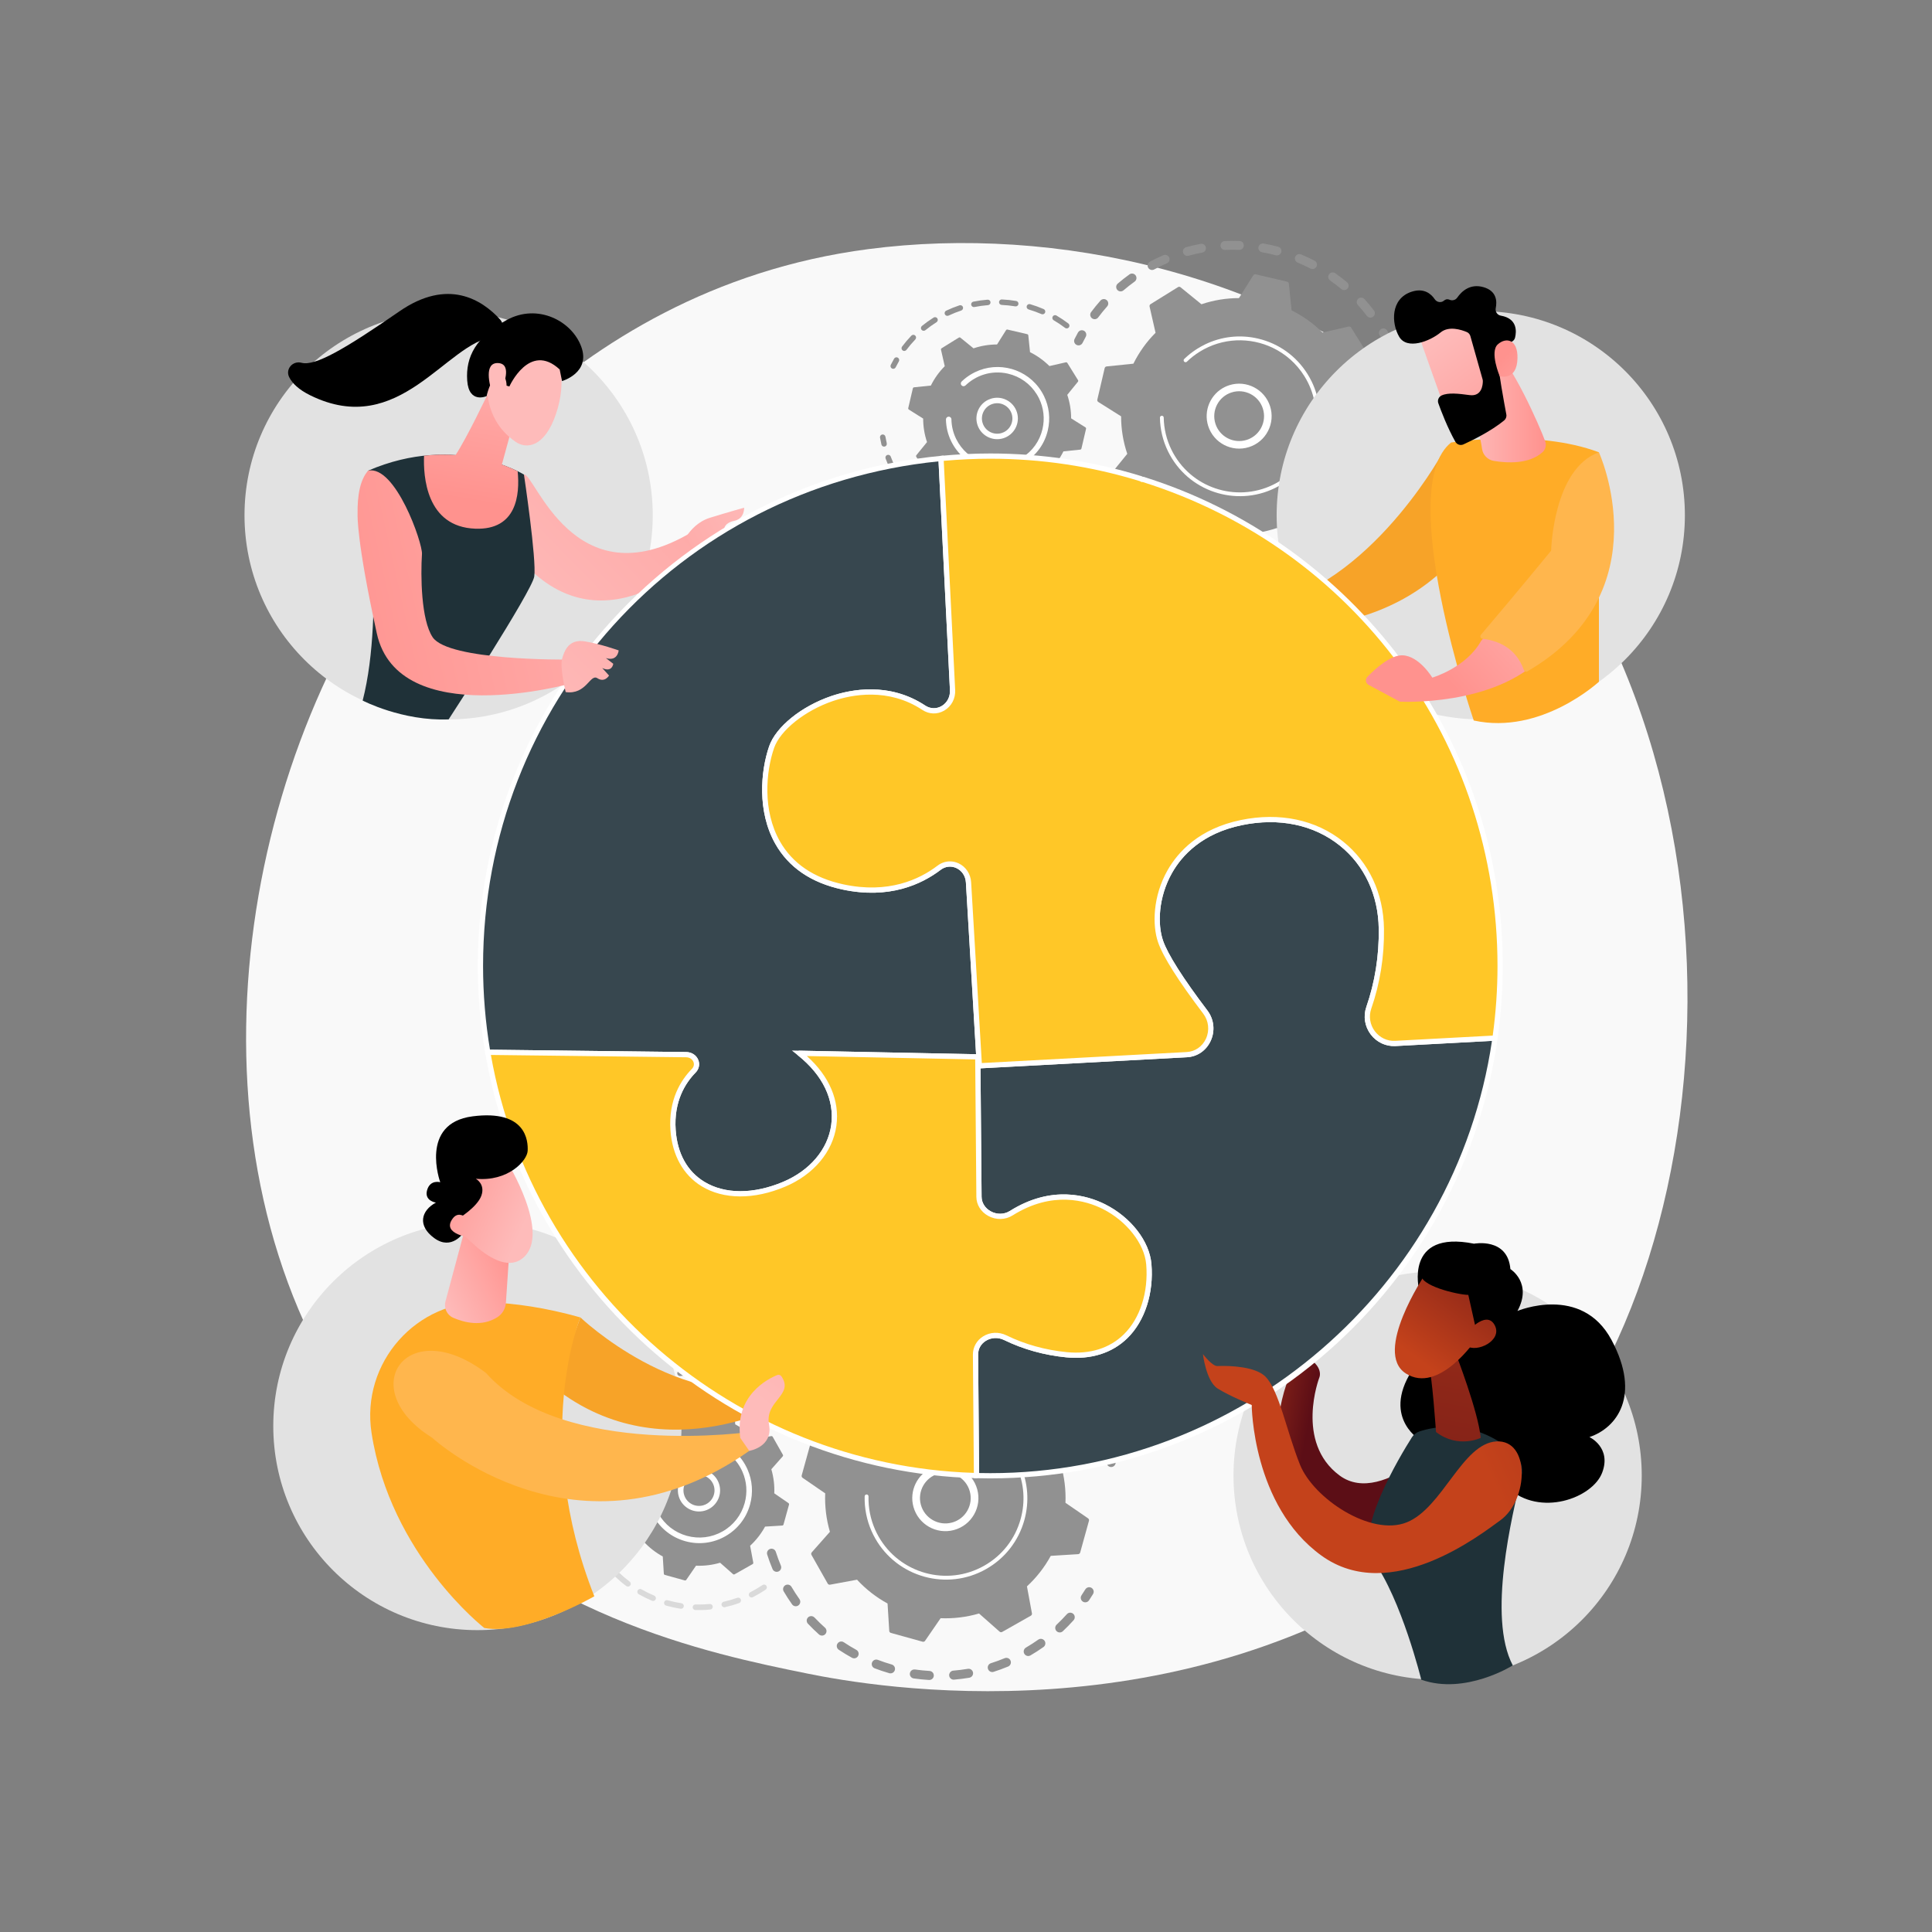 <?xml version="1.0" encoding="UTF-8"?>
<svg id="Illustration" xmlns="http://www.w3.org/2000/svg" xmlns:xlink="http://www.w3.org/1999/xlink" version="1.1" viewBox="0 0 3710 3710">
  <rect x="0" y="0" width="3710" height="3710" fill="#808080" stroke="none"/>
  <defs>
    <style>
      .cls-1 {
        fill: #ffc727;
      }

      .cls-1, .cls-2, .cls-3, .cls-4, .cls-5, .cls-6, .cls-7, .cls-8, .cls-9, .cls-10, .cls-11, .cls-12, .cls-13, .cls-14, .cls-15, .cls-16, .cls-17, .cls-18, .cls-19, .cls-20, .cls-21, .cls-22, .cls-23, .cls-24, .cls-25, .cls-26, .cls-27, .cls-28, .cls-29, .cls-30, .cls-31, .cls-32, .cls-33, .cls-34, .cls-35 {
        stroke-width: 0px;
      }

      .cls-2 {
        fill: #1f3138;
      }

      .cls-3 {
        fill: #37474f;
      }

      .cls-4 {
        fill: url(#linear-gradient);
      }

      .cls-5 {
        fill: url(#linear-gradient-11);
      }

      .cls-6 {
        fill: url(#linear-gradient-12);
      }

      .cls-7 {
        fill: url(#linear-gradient-13);
      }

      .cls-8 {
        fill: url(#linear-gradient-10);
      }

      .cls-9 {
        fill: url(#linear-gradient-17);
      }

      .cls-10 {
        fill: url(#linear-gradient-16);
      }

      .cls-11 {
        fill: url(#linear-gradient-19);
      }

      .cls-12 {
        fill: url(#linear-gradient-15);
      }

      .cls-13 {
        fill: url(#linear-gradient-23);
      }

      .cls-14 {
        fill: url(#linear-gradient-21);
      }

      .cls-15 {
        fill: url(#linear-gradient-18);
      }

      .cls-16 {
        fill: url(#linear-gradient-14);
      }

      .cls-17 {
        fill: url(#linear-gradient-22);
      }

      .cls-18 {
        fill: url(#linear-gradient-20);
      }

      .cls-19 {
        fill: #000;
      }

      .cls-20 {
        fill: #ffac27;
      }

      .cls-21 {
        fill: #bdd0fb;
      }

      .cls-36 {
        opacity: .3;
      }

      .cls-22 {
        fill: #ffb64d;
      }

      .cls-23 {
        fill: #e2e2e2;
      }

      .cls-24 {
        fill: url(#linear-gradient-4);
      }

      .cls-25 {
        fill: url(#linear-gradient-2);
      }

      .cls-26 {
        fill: url(#linear-gradient-3);
      }

      .cls-27 {
        fill: url(#linear-gradient-8);
      }

      .cls-28 {
        fill: url(#linear-gradient-9);
      }

      .cls-29 {
        fill: url(#linear-gradient-7);
      }

      .cls-30 {
        fill: url(#linear-gradient-5);
      }

      .cls-31 {
        fill: url(#linear-gradient-6);
      }

      .cls-32 {
        fill: #f9f9f9;
      }

      .cls-33 {
        fill: #919191;
      }

      .cls-34 {
        fill: #fff;
      }

      .cls-35 {
        fill: #f7a328;
      }
    </style>
    <linearGradient id="linear-gradient" x1="-16.68" y1="2865.34" x2="148.6" y2="2865.34" gradientTransform="translate(-363.95 -113.92) rotate(-25.22)" gradientUnits="userSpaceOnUse">
      <stop offset="0" stop-color="#febbba"/>
      <stop offset="1" stop-color="#ff928e"/>
    </linearGradient>
    <linearGradient id="linear-gradient-2" x1="968.17" y1="1190.49" x2="1638.26" y2="533.81" gradientTransform="matrix(1,0,0,1,0,0)" xlink:href="#linear-gradient"/>
    <linearGradient id="linear-gradient-3" x1="1582.53" y1="681.6" x2="1202.39" y2="988.59" gradientTransform="translate(41.08 77.5) rotate(9.2)" xlink:href="#linear-gradient"/>
    <linearGradient id="linear-gradient-4" x1="956.21" y1="594.47" x2="895.9" y2="960.78" gradientTransform="matrix(1,0,0,1,0,0)" xlink:href="#linear-gradient"/>
    <linearGradient id="linear-gradient-5" x1="969.55" y1="596.67" x2="909.24" y2="962.98" gradientTransform="matrix(1,0,0,1,0,0)" xlink:href="#linear-gradient"/>
    <linearGradient id="linear-gradient-6" x1="689.89" y1="5105.86" x2="649.69" y2="5558.15" gradientTransform="translate(218.37 3572.77) rotate(-136.3) scale(1 -1)" xlink:href="#linear-gradient"/>
    <linearGradient id="linear-gradient-7" x1="754.4" y1="5111.58" x2="714.2" y2="5563.86" gradientTransform="translate(218.37 3572.77) rotate(-136.3) scale(1 -1)" xlink:href="#linear-gradient"/>
    <linearGradient id="linear-gradient-8" x1="2959.37" y1="843.09" x2="3140.45" y2="749.32" gradientTransform="translate(486.12 220.85) rotate(37.7)" gradientUnits="userSpaceOnUse">
      <stop offset="0" stop-color="#c4421b"/>
      <stop offset="1" stop-color="#5c0e16"/>
    </linearGradient>
    <linearGradient id="linear-gradient-9" x1="3697.56" y1="3090" x2="1979.99" y2="956.89" gradientUnits="userSpaceOnUse">
      <stop offset="0" stop-color="#b37cff"/>
      <stop offset="1" stop-color="#f895e7"/>
    </linearGradient>
    <linearGradient id="linear-gradient-10" x1="1908.94" y1="2216.11" x2="4337.37" y2="-1721.51" gradientUnits="userSpaceOnUse">
      <stop offset="0" stop-color="#53d8ff"/>
      <stop offset="1" stop-color="#3840f7"/>
    </linearGradient>
    <linearGradient id="linear-gradient-11" x1="2819.13" y1="781.59" x2="2968.4" y2="781.59" gradientTransform="matrix(1,0,0,1,0,0)" xlink:href="#linear-gradient"/>
    <linearGradient id="linear-gradient-12" x1="3021.62" y1="1076.31" x2="2772.86" y2="1299.16" gradientTransform="matrix(1,0,0,1,0,0)" xlink:href="#linear-gradient"/>
    <linearGradient id="linear-gradient-13" x1="9718.76" y1="639.51" x2="9522.97" y2="898.53" gradientTransform="translate(12480.05) rotate(-180) scale(1 -1)" xlink:href="#linear-gradient"/>
    <linearGradient id="linear-gradient-14" x1="9439.9" y1="841.76" x2="9592.22" y2="685.5" gradientTransform="translate(12480.05) rotate(-180) scale(1 -1)" xlink:href="#linear-gradient"/>
    <linearGradient id="linear-gradient-15" x1="2960.54" y1="1827.19" x2="2652.31" y2="3415.29" gradientTransform="matrix(1,0,0,1,0,0)" xlink:href="#linear-gradient-8"/>
    <linearGradient id="linear-gradient-16" x1="3077" y1="1848.19" x2="3217.72" y2="1501.98" gradientTransform="translate(200.5 42.94) rotate(14.54)" xlink:href="#linear-gradient-8"/>
    <linearGradient id="linear-gradient-17" x1="3149.47" y1="1877.64" x2="3290.19" y2="1531.44" gradientTransform="translate(200.5 42.94) rotate(14.54)" xlink:href="#linear-gradient-8"/>
    <linearGradient id="linear-gradient-18" x1="3333.66" y1="1067.43" x2="3953.21" y2="242.6" gradientTransform="translate(392.78 133.02) rotate(28.97)" xlink:href="#linear-gradient-8"/>
    <linearGradient id="linear-gradient-19" x1="1492.48" y1="975.46" x2="578.93" y2="1180.96" gradientTransform="matrix(1,0,0,1,0,0)" xlink:href="#linear-gradient"/>
    <linearGradient id="linear-gradient-20" x1="1021.07" y1="1378.65" x2="1664.35" y2="735.37" gradientTransform="matrix(1,0,0,1,0,0)" xlink:href="#linear-gradient"/>
    <linearGradient id="linear-gradient-21" x1="1722.12" y1="2398.62" x2="2050.37" y2="1800.86" gradientTransform="translate(108.54 81.68) rotate(8.15)" xlink:href="#linear-gradient"/>
    <linearGradient id="linear-gradient-22" x1="194.19" y1="2809.87" x2="53.19" y2="2647.67" xlink:href="#linear-gradient"/>
    <linearGradient id="linear-gradient-23" x1="151.49" y1="2846.99" x2="10.48" y2="2684.79" xlink:href="#linear-gradient"/>
  </defs>
  <path class="cls-32" d="M2919.63,2856.42c-56.84,59.84-110.62,98.42-153.11,128.91-499.46,358.36-1090.44,253.9-1216.04,228.39-185.47-37.67-543.99-110.49-803.19-415.3-392.15-461.16-331.09-1187.71-26.91-1667.31,55.64-87.73,349.54-574.64,946.89-652.72,361.51-47.26,782.92,48.05,1088.09,303.73,640.58,536.68,594.98,1620.87,164.27,2074.31Z"/>
  <g>
    <g>
      <g class="cls-36">
        <path class="cls-33" d="M2053.35,908.36c4.42-1.62,9.31.66,10.93,5.07,3.14,8.58,6.7,17.16,10.58,25.49,1.96,4.21.18,9.21-3.98,11.25-.05.02-.1.05-.15.07-4.26,1.99-9.33.14-11.32-4.13-4.08-8.77-7.83-17.79-11.13-26.83-1.51-4.13.38-8.68,4.25-10.57.27-.13.54-.25.83-.35ZM2096.52,978.17c4.98,7.72,10.33,15.3,15.92,22.53,2.87,3.72,2.19,9.07-1.53,11.95-3.75,2.87-9.07,2.19-11.95-1.54-5.88-7.61-11.51-15.59-16.75-23.71-2.55-3.95-1.41-9.23,2.54-11.78.29-.19.58-.35.88-.5,3.82-1.87,8.53-.63,10.89,3.04ZM2142.23,1034.17c6.55,6.4,13.46,12.59,20.54,18.41,3.63,2.99,4.16,8.35,1.18,11.99-2.99,3.63-8.35,4.16-11.99,1.18-7.46-6.12-14.73-12.65-21.63-19.38-3.37-3.29-3.43-8.68-.14-12.05.7-.72,1.5-1.28,2.35-1.7,3.14-1.54,7.05-1.03,9.7,1.56ZM2199.31,1078.54c7.83,4.78,15.95,9.27,24.15,13.36,4.21,2.1,5.92,7.22,3.82,11.42-2.1,4.21-7.22,5.92-11.42,3.82-8.63-4.31-17.18-9.04-25.42-14.06-4.01-2.45-5.28-7.69-2.83-11.71.88-1.44,2.11-2.52,3.52-3.21,2.53-1.24,5.61-1.2,8.19.38ZM2264.85,1109.09c8.67,2.91,17.59,5.5,26.51,7.68,4.57,1.12,7.37,5.73,6.25,10.3-1.12,4.57-5.73,7.37-10.3,6.25-9.38-2.29-18.77-5.01-27.89-8.08-4.46-1.5-6.86-6.33-5.36-10.79.75-2.25,2.36-3.97,4.33-4.94,1.94-.95,4.25-1.17,6.46-.42ZM2335.52,1124.37c9.11.93,18.38,1.47,27.54,1.62,4.7.08,8.46,3.95,8.38,8.66-.08,4.7-3.95,8.46-8.66,8.38-9.64-.16-19.4-.73-28.99-1.71-4.68-.48-8.09-4.66-7.61-9.34.31-3.04,2.18-5.54,4.74-6.79,1.38-.67,2.96-.99,4.6-.82ZM2629.38,1007.33c3.63,2.99,4.15,8.36,1.16,11.99-6.13,7.44-12.67,14.71-19.43,21.6-3.29,3.36-8.69,3.41-12.05.12-3.36-3.29-3.41-8.68-.12-12.04,6.42-6.55,12.63-13.45,18.45-20.52.8-.97,1.76-1.72,2.82-2.23,2.91-1.42,6.51-1.12,9.17,1.08ZM2407.77,1123.61c9.09-1.12,18.24-2.65,27.19-4.55,4.6-.97,9.13,1.97,10.1,6.57.98,4.6-1.97,9.1-6.57,10.1-9.43,2-19.07,3.61-28.64,4.79-4.67.58-8.92-2.74-9.5-7.41-.46-3.7,1.54-7.14,4.71-8.7.83-.4,1.74-.68,2.7-.8ZM2577.35,1060.28c2.87,3.73,2.17,9.08-1.56,11.95-7.64,5.87-15.63,11.5-23.76,16.71-3.95,2.56-9.23,1.39-11.77-2.56-2.54-3.96-1.39-9.23,2.57-11.77,7.72-4.96,15.32-10.3,22.58-15.88.46-.36.95-.65,1.46-.9,3.56-1.74,7.98-.8,10.49,2.46ZM2478.03,1106.72c8.6-3.13,17.18-6.66,25.5-10.52,4.27-1.98,9.33-.12,11.31,4.15,1.95,4.21.17,9.2-3.98,11.23-.05.03-.11.05-.16.08-8.76,4.06-17.79,7.79-26.84,11.08-4.42,1.6-9.31-.68-10.92-5.1-1.5-4.13.39-8.67,4.25-10.56.27-.13.55-.25.84-.36Z"/>
        <path class="cls-21" d="M2653.93,956.84c-1.51.74-2.81,1.92-3.69,3.5-2.14,3.84-4.39,7.69-6.69,11.46-2.45,4.01-1.19,9.26,2.82,11.71,4.01,2.46,9.26,1.2,11.71-2.82,2.43-3.96,4.79-8.02,7.04-12.06,2.29-4.11.81-9.3-3.3-11.59-2.53-1.41-5.48-1.39-7.9-.21Z"/>
      </g>
      <g>
        <path class="cls-33" d="M2681.66,698.63c-3.69,1.81-5.63,6.07-4.4,10.13,1.28,4.2,2.5,8.5,3.61,12.77,1.19,4.55,5.84,7.28,10.39,6.1,4.57-1.19,7.28-5.84,6.1-10.39-1.17-4.5-2.45-9.03-3.8-13.45-1.37-4.5-6.13-7.03-10.63-5.66-.44.13-.86.3-1.27.5Z"/>
        <path class="cls-33" d="M2234.03,490.03c4.32-1.86,9.33.14,11.19,4.46,1.86,4.32-.14,9.32-4.46,11.19-8.23,3.54-16.43,7.48-24.48,11.76-4.13,2.21-9.31.63-11.52-3.53s-.63-9.31,3.52-11.52c3.49-1.85,6.99-3.64,10.51-5.37,5.02-2.46,10.15-4.81,15.24-7ZM2180.75,528.85c2.75,3.82,1.88,9.14-1.93,11.89-7.33,5.28-14.51,10.93-21.35,16.78-3.56,3.07-8.95,2.64-12.01-.93-3.06-3.57-2.64-8.95.93-12.01,7.2-6.17,14.76-12.11,22.47-17.67.4-.29.82-.54,1.24-.75,3.66-1.79,8.18-.74,10.65,2.68ZM2277.83,474.66c9.14-2.52,18.51-4.68,27.85-6.42,4.62-.86,9.07,2.19,9.94,6.81.86,4.62-2.19,9.07-6.81,9.93-8.87,1.65-17.77,3.7-26.45,6.1-4.54,1.25-9.23-1.41-10.48-5.95-1.1-4.01.85-8.14,4.46-9.91.47-.23.97-.42,1.49-.57ZM2125.3,576.41c3.52,3.12,3.85,8.5.73,12.02-5.98,6.75-11.74,13.83-17.13,21.06-2.81,3.78-8.15,4.55-11.92,1.74-3.77-2.81-4.55-8.15-1.74-11.92,5.67-7.61,11.74-15.07,18.04-22.18.76-.86,1.66-1.53,2.63-2,3.01-1.47,6.74-1.08,9.4,1.28ZM2351.76,462.9c9.46-.45,19.07-.49,28.57-.14,4.7.17,8.37,4.13,8.2,8.83-.17,4.7-4.13,8.37-8.83,8.2-9.02-.33-18.15-.29-27.14.13-4.7.22-8.69-3.41-8.91-8.11-.16-3.5,1.81-6.61,4.77-8.06,1.01-.5,2.14-.8,3.34-.85ZM2426.47,467.63c9.35,1.64,18.74,3.69,27.91,6.1,4.55,1.2,7.27,5.85,6.08,10.4-1.2,4.56-5.85,7.28-10.4,6.07-8.71-2.29-17.64-4.24-26.53-5.79-4.63-.81-7.73-5.23-6.92-9.86.49-2.79,2.29-5.03,4.65-6.18,1.56-.76,3.37-1.06,5.21-.74ZM2498.38,488.54c8.78,3.64,17.5,7.69,25.92,12.03,4.18,2.16,5.82,7.29,3.67,11.48-2.16,4.19-7.3,5.82-11.48,3.66-8-4.13-16.29-7.97-24.63-11.43-4.35-1.8-6.41-6.78-4.61-11.13.83-2,2.32-3.51,4.12-4.39,2.12-1.04,4.66-1.19,7.01-.22ZM2564.01,524.63c7.77,5.47,15.4,11.33,22.67,17.43,3.6,3.02,4.08,8.4,1.05,12-3.02,3.6-8.4,4.07-12,1.05-6.9-5.79-14.14-11.35-21.52-16.55-3.85-2.71-4.77-8.02-2.06-11.87.86-1.22,1.97-2.14,3.22-2.75,2.7-1.32,6.02-1.17,8.65.68ZM2620.14,574.29c6.36,7.03,12.5,14.42,18.26,21.98,2.85,3.74,2.13,9.09-1.61,11.94-3.73,2.84-9.09,2.13-11.94-1.61-5.47-7.18-11.3-14.2-17.34-20.88-3.16-3.49-2.89-8.87.6-12.03.61-.55,1.27-1,1.97-1.34,3.32-1.63,7.45-.94,10.06,1.94ZM2663.95,635c3.45,6.07,6.75,12.33,9.81,18.59,1.11,2.27,2.19,4.54,3.24,6.82,1.97,4.27.21,9.39-4.16,11.3-4.27,1.98-9.33.12-11.31-4.15-1-2.17-2.03-4.33-3.08-6.48-2.91-5.95-6.05-11.9-9.32-17.67-2.32-4.09-.88-9.29,3.21-11.61.15-.09.31-.17.47-.25,4.01-1.96,8.91-.49,11.14,3.45Z"/>
        <path class="cls-33" d="M2073.71,635c-1.52.74-2.84,1.95-3.71,3.54-2.22,4.04-4.4,8.2-6.48,12.37-2.1,4.21-.38,9.33,3.83,11.42,4.21,2.1,9.32.39,11.42-3.83,1.97-3.96,4.04-7.92,6.16-11.75,2.27-4.12.77-9.3-3.35-11.57-2.53-1.39-5.45-1.36-7.86-.19Z"/>
      </g>
      <g>
        <path class="cls-33" d="M2107.18,767.36c-.41,1.77.34,3.6,1.88,4.56l43.78,27.55c.01,24.16,3.88,48.48,11.84,72.04l-32.62,40.1c-1.14,1.41-1.27,3.38-.31,4.92l32.74,52.7c.96,1.54,2.79,2.3,4.55,1.9l50.4-11.48c17.59,17.57,37.69,31.81,59.34,42.53l5.3,51.45c.19,1.8,1.5,3.29,3.26,3.7l60.42,14.11c1.77.41,3.6-.34,4.56-1.88l27.54-43.78c24.16-.01,48.49-3.88,72.04-11.84l40.1,32.62c1.41,1.14,3.38,1.27,4.92.31l52.7-32.74c1.54-.96,2.3-2.79,1.9-4.55l-11.48-50.41c17.57-17.59,31.81-37.69,42.53-59.34l51.46-5.3c1.8-.19,3.29-1.49,3.7-3.26l14.11-60.42c.41-1.77-.34-3.6-1.87-4.56l-43.78-27.55c-.01-24.16-3.88-48.48-11.84-72.04l32.62-40.1c1.14-1.41,1.27-3.38.31-4.92l-32.74-52.7c-.96-1.54-2.79-2.3-4.55-1.9l-50.4,11.48c-17.59-17.57-37.69-31.81-59.34-42.53l-5.3-51.45c-.18-1.8-1.49-3.29-3.26-3.7l-60.42-14.11c-1.77-.41-3.6.34-4.56,1.88l-27.54,43.78c-24.16.01-48.48,3.88-72.04,11.84l-40.1-32.62c-1.41-1.14-3.38-1.27-4.92-.31l-52.7,32.74c-1.54.96-2.3,2.79-1.9,4.55l11.48,50.4c-17.57,17.59-31.81,37.69-42.53,59.34l-51.46,5.3c-1.8.19-3.29,1.5-3.7,3.26l-14.11,60.42Z"/>
        <path class="cls-34" d="M2360.57,739.7c32.76-10.44,67.92,7.71,78.37,40.48,5.06,15.87,3.64,32.77-4.01,47.57-7.64,14.8-20.59,25.74-36.47,30.8-32.77,10.44-67.92-7.71-78.37-40.48-9.5-29.81,4.67-61.59,31.98-74.95,2.71-1.32,5.55-2.47,8.5-3.41ZM2422,821.07c5.86-11.35,6.95-24.3,3.07-36.47-8.01-25.12-34.96-39.04-60.08-31.03-25.13,8-39.04,34.96-31.03,60.09,8.01,25.12,34.96,39.04,60.08,31.03,2.28-.73,4.47-1.61,6.58-2.64,9.16-4.48,16.61-11.75,21.38-20.97Z"/>
        <path class="cls-34" d="M2313.63,661.64c-4.69,2.29-9.29,4.84-13.79,7.63h0c-1.42.88-2.82,1.78-4.2,2.7-6.84,4.56-13.3,9.65-19.29,15.2-.08.08-.16.15-.25.23-.23.22-.46.43-.69.65-.45.42-.89.85-1.33,1.27-1.16,1.12-1.42,2.83-.74,4.21.16.33.38.65.66.93,1.4,1.44,3.7,1.48,5.14.09,7.43-7.18,15.69-13.61,24.54-19.11,43.96-27.32,96.94-28.38,140.47-7.49,24.21,11.62,45.5,30.02,60.7,54.48,2.67,4.29,5.09,8.68,7.28,13.15,14.72,30.11,18.61,64.08,10.89,97.16-8.88,38-32.02,70.26-65.16,90.85-68.45,42.52-158.67,21.42-201.17-46.99-2.62-4.22-5.02-8.55-7.18-12.99-9.39-19.21-14.48-40.26-14.82-61.65,0-.55-.14-1.07-.37-1.54-.6-1.23-1.87-2.06-3.32-2.04-2.01.04-3.61,1.68-3.58,3.7.36,22.46,5.69,44.56,15.55,64.73,2.27,4.65,4.79,9.2,7.54,13.63,44.63,71.83,139.38,93.95,211.19,49.34,34.8-21.62,59.09-55.49,68.4-95.38,8.11-34.73,4.03-70.39-11.43-102-2.3-4.7-4.85-9.31-7.64-13.81-21.62-34.8-55.49-59.09-95.38-68.41-34.73-8.11-70.41-4.02-102.02,11.44Z"/>
      </g>
    </g>
    <g>
      <g>
        <path class="cls-33" d="M1692.78,834.81c-2.04,1-3.28,3.26-2.87,5.61.75,4.4,1.65,8.84,2.67,13.2.66,2.83,3.49,4.59,6.32,3.93,2.84-.65,4.59-3.49,3.93-6.32-.97-4.15-1.82-8.38-2.54-12.58-.49-2.86-3.21-4.78-6.07-4.3-.51.09-.99.25-1.43.46Z"/>
        <path class="cls-33" d="M1703.73,873.69c2.73-1,5.75.39,6.76,3.12,2.54,6.88,5.46,13.71,8.68,20.3.68,1.39,1.38,2.77,2.09,4.16,1.33,2.58.32,5.75-2.27,7.09-2.49,1.16-5.75.32-7.09-2.27-.75-1.45-1.48-2.9-2.19-4.35-3.38-6.9-6.44-14.07-9.1-21.28-.94-2.55.22-5.37,2.62-6.54.16-.08.33-.15.5-.21ZM1734.92,924.22c5,7.35,10.51,14.45,16.36,21.11,1.92,2.18,1.7,5.5-.48,7.42-2.17,1.9-5.51,1.7-7.42-.48-6.13-6.98-11.91-14.43-17.15-22.14-1.64-2.4-1.01-5.68,1.39-7.31.21-.14.43-.27.66-.38,2.31-1.13,5.16-.42,6.65,1.77ZM1770.14,964.27c6.64,5.89,13.72,11.42,21.05,16.45,2.39,1.64,3,4.92,1.36,7.31-1.65,2.4-4.92,3.01-7.31,1.36-7.69-5.27-15.11-11.08-22.08-17.25-2.17-1.93-2.38-5.25-.45-7.43.47-.53,1.02-.94,1.62-1.23,1.86-.91,4.16-.67,5.8.79ZM1814.12,994.44c7.9,4.09,16.12,7.72,24.43,10.79,2.73,1.01,4.12,4.04,3.11,6.76-1.01,2.72-4.03,4.12-6.76,3.11-8.72-3.23-17.34-7.03-25.62-11.32-2.58-1.33-3.59-4.51-2.25-7.09.54-1.04,1.38-1.82,2.36-2.3,1.45-.71,3.2-.75,4.74.05ZM1864.13,1012.96c8.65,2.04,17.5,3.57,26.32,4.54,2.89.32,4.97,2.92,4.65,5.81-.32,2.89-2.91,4.98-5.81,4.65-9.24-1.02-18.52-2.62-27.59-4.75-2.83-.67-4.58-3.5-3.91-6.33.38-1.6,1.45-2.85,2.81-3.52,1.05-.52,2.29-.68,3.52-.39ZM1917.12,1018.78c8.88-.12,17.83-.8,26.61-2.02,2.88-.4,5.53,1.61,5.93,4.49.4,2.88-1.6,5.53-4.49,5.94-9.21,1.28-18.6,1.99-27.91,2.12-2.9.04-5.29-2.28-5.33-5.19-.03-2.1,1.18-3.94,2.95-4.8.68-.33,1.43-.52,2.24-.53ZM1969.91,1011.47c8.55-2.29,17.07-5.15,25.32-8.5,2.69-1.09,5.76.21,6.85,2.9,1.09,2.69-.22,5.72-2.9,6.86-8.65,3.51-17.59,6.5-26.55,8.91-2.81.75-5.69-.92-6.44-3.72-.66-2.47.55-5,2.77-6.08.3-.15.62-.27.95-.36ZM2049.18,978.16c1.71,2.35,1.2,5.64-1.15,7.35-6.5,4.74-13.36,9.21-20.39,13.27-1.06.62-2.13,1.23-3.21,1.83-2.48,1.48-5.74.5-7.15-2.05-1.41-2.54-.49-5.74,2.05-7.15,1.01-.56,2.01-1.13,3.03-1.72,6.73-3.89,13.28-8.15,19.47-12.67.25-.19.52-.35.79-.48,2.25-1.1,5.03-.46,6.56,1.63Z"/>
      </g>
      <g>
        <path class="cls-33" d="M1816.93,596.58c8.29-3.92,16.89-7.37,25.56-10.26,2.76-.91,5.74.57,6.65,3.33.92,2.76-.6,5.72-3.33,6.65-8.27,2.75-16.47,6.04-24.38,9.78-2.63,1.24-5.76.12-7-2.5-1.23-2.61-.14-5.71,2.44-6.98.02-.01.04-.02.06-.03ZM1800.03,611.49c1.55,2.46.81,5.71-1.65,7.25-7.4,4.66-14.58,9.81-21.36,15.32-2.25,1.81-5.57,1.49-7.4-.77-1.83-2.26-1.49-5.56.77-7.4,7.11-5.77,14.64-11.17,22.39-16.05.16-.1.33-.19.5-.28,2.38-1.16,5.31-.37,6.76,1.93ZM1869.13,579.25c9-1.8,18.18-3.07,27.29-3.77,2.9-.22,5.43,1.95,5.65,4.84.23,2.9-1.94,5.41-4.84,5.65-8.69.67-17.45,1.88-26.03,3.59-2.85.57-5.62-1.28-6.19-4.12-.48-2.4.75-4.74,2.84-5.76.4-.19.83-.34,1.28-.43ZM1757.53,644.41c2.09,2.01,2.16,5.35.14,7.44-6.06,6.3-11.79,13.03-17.03,20.02-1.75,2.32-5.04,2.79-7.36,1.05-2.32-1.75-2.8-5.04-1.05-7.37,5.5-7.33,11.51-14.39,17.86-20.99.44-.46.94-.82,1.48-1.08,1.93-.94,4.32-.64,5.96.93ZM1923.95,575.04c9.14.41,18.36,1.39,27.39,2.9,2.87.48,4.8,3.19,4.32,6.06-.48,2.87-3.19,4.8-6.06,4.32-8.62-1.45-17.4-2.38-26.12-2.77-2.9-.13-5.15-2.59-5.02-5.49.09-1.99,1.27-3.67,2.95-4.49.76-.37,1.63-.57,2.54-.53ZM1978.18,584.12c8.8,2.6,17.51,5.75,25.91,9.37,2.67,1.15,3.9,4.24,2.75,6.91-1.15,2.67-4.24,3.9-6.92,2.75-8.01-3.45-16.32-6.46-24.72-8.93-2.79-.82-4.38-3.75-3.56-6.54.44-1.47,1.46-2.61,2.74-3.24,1.14-.56,2.49-.71,3.8-.32ZM2028.69,605.92c7.93,4.63,15.64,9.78,22.91,15.32,2.31,1.76,2.76,5.06,1,7.37-1.76,2.31-5.06,2.76-7.37,1-6.94-5.28-14.29-10.2-21.85-14.6-2.51-1.47-3.36-4.69-1.89-7.2.54-.93,1.33-1.63,2.23-2.07,1.53-.75,3.39-.74,4.97.18Z"/>
        <path class="cls-33" d="M1719.17,686.67c-.91.45-1.7,1.16-2.25,2.11-2.24,3.91-4.38,7.89-6.35,11.86-1.29,2.6-.24,5.76,2.36,7.06,2.6,1.28,5.76.23,7.06-2.37,1.88-3.78,3.92-7.59,6.06-11.31,1.45-2.52.57-5.74-1.95-7.18-1.57-.9-3.42-.9-4.93-.16Z"/>
      </g>
      <g>
        <path class="cls-33" d="M1744.12,783.67c-.26,1.11.21,2.26,1.18,2.86l27.44,17.27c0,15.14,2.43,30.39,7.42,45.15l-20.45,25.14c-.72.88-.8,2.12-.2,3.09l20.52,33.03c.6.97,1.75,1.44,2.85,1.19l31.59-7.19c11.03,11.01,23.62,19.94,37.19,26.66l3.32,32.25c.12,1.13.94,2.06,2.04,2.32l37.87,8.85c1.11.26,2.26-.21,2.86-1.18l17.26-27.44c15.14,0,30.39-2.43,45.15-7.42l25.14,20.45c.88.72,2.12.8,3.09.2l33.04-20.52c.97-.6,1.44-1.75,1.19-2.85l-7.19-31.6c11.01-11.03,19.94-23.62,26.66-37.19l32.25-3.32c1.13-.12,2.06-.94,2.32-2.04l8.85-37.87c.26-1.11-.21-2.26-1.18-2.86l-27.45-17.27c0-15.14-2.43-30.39-7.42-45.15l20.45-25.14c.72-.88.8-2.12.2-3.09l-20.52-33.04c-.6-.97-1.75-1.44-2.85-1.19l-31.59,7.19c-11.03-11.01-23.62-19.94-37.19-26.66l-3.32-32.25c-.12-1.13-.94-2.06-2.04-2.32l-37.87-8.85c-1.11-.26-2.26.21-2.86,1.18l-17.27,27.44c-15.14,0-30.39,2.43-45.15,7.42l-25.14-20.45c-.88-.72-2.12-.8-3.09-.2l-33.04,20.52c-.97.6-1.44,1.75-1.19,2.85l7.19,31.59c-11.01,11.03-19.94,23.62-26.66,37.19l-32.25,3.32c-1.13.12-2.06.94-2.32,2.04l-8.85,37.87Z"/>
        <path class="cls-34" d="M1902.74,765.66c10.13-3.23,20.91-2.32,30.35,2.56,9.44,4.88,16.42,13.14,19.65,23.27,6.67,20.9-4.9,43.29-25.83,50.01-20.91,6.66-43.34-4.93-50-25.83-3.23-10.13-2.32-20.91,2.55-30.35,3.97-7.68,10.17-13.73,17.79-17.45,1.75-.86,3.58-1.59,5.47-2.2ZM1942.72,794.69c-2.38-7.45-7.51-13.53-14.46-17.12-6.94-3.59-14.88-4.25-22.32-1.88h0c-7.45,2.38-13.53,7.51-17.12,14.46-3.59,6.94-4.25,14.88-1.88,22.32,4.9,15.38,21.4,23.9,36.78,19,1.39-.44,2.72-.98,3.99-1.6,12.82-6.27,19.47-21.19,15.01-35.18Z"/>
        <path class="cls-34" d="M1872.13,714.77c-2.99,1.46-5.93,3.09-8.82,4.88-5.73,3.56-11.11,7.7-15.99,12.33-.22.21-.44.42-.65.63-1.68,1.62-2.05,4.1-1.08,6.09.24.48.55.94.95,1.35,2.02,2.09,5.34,2.13,7.44.13,4.52-4.37,9.52-8.26,14.88-11.59h0c.29-.18.59-.36.88-.54,12.75-7.75,26.95-12.03,41.47-12.73,7.88-.38,15.86.3,23.76,2.07.06.01.13.03.19.04.2.05.39.09.59.14,23.04,5.38,42.61,19.42,55.09,39.52,1.62,2.6,3.09,5.26,4.42,7.97,8.93,18.26,11.29,38.86,6.6,58.92-5.38,23.04-19.42,42.6-39.52,55.09-20.09,12.47-43.86,16.4-66.9,11.02-23.04-5.38-42.61-19.42-55.09-39.52-1.59-2.56-3.04-5.19-4.36-7.87-5.7-11.65-8.78-24.41-8.98-37.39-.01-.8-.2-1.55-.53-2.23-.87-1.77-2.7-2.98-4.81-2.95-2.9.05-5.22,2.44-5.18,5.35.23,14.52,3.68,28.8,10.05,41.83,1.47,3.01,3.1,5.95,4.87,8.81,13.97,22.49,35.86,38.19,61.64,44.21,25.78,6.02,52.35,1.67,74.84-12.33,22.49-13.97,38.19-35.86,44.21-61.64,5.25-22.44,2.61-45.49-7.38-65.92-1.48-3.03-3.13-6.01-4.94-8.92-27.05-43.53-82.58-58.82-127.67-36.76Z"/>
      </g>
    </g>
  </g>
  <g>
    <g>
      <g>
        <path class="cls-33" d="M1478.87,2974.36c4.56-1.46,9.45,1.06,10.91,5.62,2.84,8.87,6.1,17.74,9.71,26.38,1.82,4.37-.2,9.38-4.51,11.28-.05.02-.1.04-.15.07-4.42,1.84-9.5-.25-11.35-4.67-3.79-9.09-7.23-18.43-10.22-27.77-1.37-4.27.75-8.82,4.76-10.58.28-.12.56-.23.86-.32ZM1519.9,3047.19c4.74,8.06,9.88,16,15.26,23.59,2.77,3.91,1.85,9.32-2.06,12.09-3.93,2.77-9.32,1.85-12.1-2.06-5.67-7.99-11.07-16.34-16.06-24.82-2.43-4.13-1.05-9.45,3.08-11.88.3-.18.61-.33.92-.47,3.97-1.74,8.71-.28,10.96,3.54ZM1564.09,3106.08c6.4,6.78,13.17,13.37,20.14,19.58,3.57,3.19,3.89,8.67.7,12.25-3.19,3.57-8.67,3.89-12.25.7-7.33-6.54-14.47-13.48-21.21-20.63-3.29-3.48-3.13-8.98.36-12.26.74-.7,1.58-1.24,2.46-1.63,3.26-1.43,7.22-.75,9.8,1.99ZM1620.34,3153.6c7.77,5.19,15.85,10.1,24.02,14.6,4.2,2.31,5.73,7.59,3.41,11.78-2.32,4.19-7.59,5.72-11.78,3.41-8.6-4.74-17.11-9.91-25.29-15.37-3.98-2.66-5.06-8.05-2.39-12.03.95-1.43,2.25-2.48,3.71-3.12,2.62-1.15,5.76-.98,8.32.72ZM1685.77,3187.41c8.7,3.33,17.67,6.33,26.66,8.92,4.6,1.33,7.26,6.14,5.93,10.74-1.33,4.61-6.14,7.26-10.74,5.93-9.45-2.72-18.89-5.88-28.05-9.38-4.48-1.71-6.72-6.72-5.01-11.2.86-2.26,2.56-3.94,4.61-4.84,2.02-.89,4.37-1.01,6.59-.16ZM1757.05,3205.9c9.24,1.32,18.64,2.26,27.96,2.8,4.78.27,8.44,4.37,8.17,9.16-.27,4.78-4.37,8.44-9.16,8.17-9.81-.56-19.71-1.55-29.43-2.94-4.74-.68-8.04-5.07-7.36-9.82.44-3.08,2.45-5.55,5.1-6.72,1.43-.63,3.05-.88,4.71-.64ZM2060.95,3098.99c3.57,3.19,3.87,8.68.68,12.25-6.55,7.31-13.5,14.44-20.67,21.18-3.49,3.28-8.98,3.11-12.26-.38-3.28-3.49-3.11-8.98.38-12.26,6.81-6.4,13.41-13.17,19.63-20.11.85-.95,1.87-1.67,2.97-2.16,3.02-1.33,6.67-.86,9.28,1.48ZM1830.61,3208.12c9.29-.76,18.67-1.94,27.86-3.5,4.73-.8,9.2,2.38,10.01,7.1.8,4.73-2.38,9.18-7.1,10-9.68,1.64-19.55,2.88-29.34,3.69-4.77.39-8.96-3.16-9.36-7.94-.31-3.79,1.86-7.21,5.15-8.66.86-.38,1.79-.62,2.78-.7ZM2005.81,3150.72c2.76,3.91,1.83,9.33-2.08,12.09-8.02,5.66-16.39,11.05-24.87,16.02-4.13,2.44-9.45,1.03-11.87-3.1-2.42-4.13-1.03-9.45,3.1-11.87,8.06-4.72,16.01-9.85,23.63-15.23.49-.34,1-.63,1.52-.86,3.7-1.63,8.15-.49,10.57,2.94ZM1902.81,3193.86c8.88-2.82,17.76-6.07,26.39-9.65,4.43-1.84,9.5.26,11.34,4.69,1.81,4.37-.21,9.37-4.52,11.26-.06.02-.11.05-.17.07-9.08,3.77-18.43,7.19-27.78,10.16-4.57,1.45-9.45-1.07-10.9-5.64-1.36-4.26.76-8.8,4.77-10.57.28-.12.57-.23.87-.33Z"/>
        <path class="cls-33" d="M2088.03,3048.63c-1.56.69-2.94,1.84-3.9,3.41-2.33,3.82-4.79,7.65-7.29,11.39-2.66,3.98-1.6,9.37,2.39,12.03,3.98,2.67,9.38,1.6,12.03-2.39,2.63-3.93,5.21-7.96,7.67-11.98,2.5-4.09,1.21-9.43-2.87-11.93-2.52-1.54-5.51-1.64-8.03-.54Z"/>
      </g>
      <g>
        <path class="cls-33" d="M2126.98,2787.02c-3.83,1.69-5.98,5.95-4.89,10.13,1.13,4.33,2.19,8.75,3.14,13.15,1.02,4.68,5.64,7.65,10.32,6.64,4.7-1.02,7.65-5.64,6.64-10.32-1.01-4.63-2.12-9.29-3.31-13.84-1.21-4.64-5.95-7.41-10.59-6.2-.46.12-.89.27-1.31.46Z"/>
        <path class="cls-33" d="M1680.11,2556.16c4.47-1.71,9.49.53,11.2,5.01,1.71,4.48-.53,9.48-5.01,11.2-8.52,3.26-17.03,6.93-25.4,10.95-4.29,2.08-9.5.25-11.58-4.07-2.07-4.32-.25-9.5,4.06-11.58,3.63-1.74,7.27-3.42,10.92-5.02,5.21-2.29,10.53-4.48,15.8-6.49ZM1624.28,2593.45c2.64,4,1.54,9.38-2.46,12.02-7.68,5.07-15.22,10.52-22.42,16.19-3.75,2.97-9.22,2.32-12.18-1.44-2.96-3.76-2.32-9.22,1.45-12.18,7.58-5.98,15.53-11.71,23.6-17.04.42-.28.85-.51,1.3-.71,3.8-1.67,8.36-.41,10.72,3.17ZM1725.32,2542.34c9.4-2.18,19.03-3.99,28.61-5.38,4.74-.69,9.14,2.6,9.83,7.35.68,4.74-2.61,9.13-7.35,9.83-9.1,1.31-18.24,3.03-27.17,5.1-4.67,1.08-9.33-1.82-10.41-6.49-.96-4.13,1.21-8.25,4.95-9.9.49-.21,1-.39,1.54-.51ZM1565.87,2639.54c3.45,3.32,3.56,8.81.24,12.27-6.37,6.62-12.53,13.59-18.31,20.72-3.02,3.73-8.48,4.29-12.2,1.27-3.72-3.02-4.29-8.48-1.27-12.2,6.09-7.51,12.57-14.85,19.28-21.82.81-.84,1.75-1.49,2.76-1.93,3.12-1.37,6.9-.82,9.51,1.69ZM1801.04,2533.44c9.65-.06,19.43.29,29.08,1.05,4.78.37,8.34,4.55,7.97,9.32-.37,4.78-4.55,8.35-9.32,7.97-9.17-.72-18.46-1.05-27.62-.99-4.79.03-8.7-3.83-8.73-8.62-.02-3.57,2.12-6.65,5.19-8,1.05-.46,2.21-.72,3.43-.73ZM1876.87,2541.36c9.45,2.05,18.92,4.53,28.15,7.36,4.58,1.41,7.16,6.26,5.75,10.84-1.41,4.59-6.26,7.16-10.84,5.75-8.77-2.69-17.77-5.04-26.75-7-4.68-1.02-7.65-5.64-6.63-10.32.61-2.82,2.54-5.02,4.99-6.1,1.62-.71,3.47-.94,5.33-.53ZM1949.18,2565.61c8.78,4.07,17.49,8.55,25.88,13.32,4.17,2.37,5.62,7.66,3.25,11.83-2.37,4.17-7.67,5.62-11.83,3.25-7.97-4.54-16.25-8.79-24.59-12.65-4.35-2.01-6.24-7.17-4.23-11.52.92-2,2.51-3.48,4.38-4.3,2.2-.97,4.79-1.02,7.14.07ZM2014.47,2605.07c7.68,5.89,15.2,12.17,22.34,18.68,3.54,3.23,3.8,8.71.57,12.26-3.22,3.54-8.71,3.8-12.26.57-6.78-6.18-13.92-12.14-21.22-17.73-3.8-2.91-4.52-8.36-1.61-12.16.92-1.2,2.09-2.09,3.39-2.66,2.8-1.23,6.17-.94,8.78,1.05ZM2069.53,2657.93c6.18,7.42,12.12,15.19,17.66,23.12,2.75,3.93,1.79,9.34-2.14,12.08-3.92,2.74-9.33,1.79-12.08-2.14-5.27-7.53-10.91-14.92-16.78-21.96-3.07-3.68-2.57-9.15,1.11-12.22.64-.53,1.34-.96,2.06-1.28,3.45-1.52,7.62-.65,10.16,2.4ZM2111.59,2721.53c3.25,6.32,6.35,12.83,9.21,19.33,1.04,2.35,2.04,4.71,3.02,7.08,1.83,4.43-.18,9.56-4.7,11.33-4.43,1.83-9.5-.27-11.33-4.7-.93-2.25-1.89-4.49-2.87-6.73-2.72-6.18-5.66-12.36-8.75-18.37-2.19-4.26-.51-9.49,3.75-11.68.16-.08.32-.16.48-.23,4.16-1.83,9.09-.12,11.2,3.98Z"/>
        <path class="cls-33" d="M1510.94,2697.03c-1.58.69-2.97,1.86-3.93,3.45-2.43,4.02-4.82,8.17-7.11,12.32-2.31,4.2-.78,9.47,3.42,11.78,4.2,2.31,9.47.78,11.78-3.42,2.17-3.95,4.44-7.89,6.75-11.7,2.48-4.1,1.17-9.43-2.93-11.91-2.51-1.52-5.49-1.61-7.99-.52Z"/>
      </g>
      <g>
        <path class="cls-33" d="M1539.5,2833.11c-.49,1.78.2,3.68,1.72,4.72l43.41,29.85c-.99,24.58,1.94,49.5,9.05,73.8l-34.86,39.46c-1.22,1.38-1.43,3.39-.52,5l31.13,54.99c.91,1.61,2.74,2.46,4.55,2.12l51.77-9.58c17.17,18.61,37.03,33.94,58.62,45.74l3.25,52.58c.11,1.84,1.39,3.41,3.16,3.9l60.9,16.87c1.78.49,3.68-.2,4.72-1.72l29.85-43.41c24.58.99,49.5-1.93,73.8-9.05l39.46,34.86c1.38,1.22,3.39,1.43,5,.52l54.99-31.13c1.61-.91,2.46-2.74,2.12-4.55l-9.58-51.77c18.61-17.17,33.94-37.03,45.74-58.62l52.58-3.25c1.84-.11,3.41-1.38,3.9-3.16l16.87-60.9c.49-1.78-.2-3.68-1.72-4.72l-43.41-29.85c.99-24.58-1.94-49.5-9.05-73.8l34.86-39.46c1.22-1.38,1.43-3.39.52-5l-31.13-54.99c-.91-1.61-2.74-2.46-4.55-2.12l-51.77,9.58c-17.17-18.61-37.03-33.94-58.62-45.74l-3.25-52.58c-.11-1.84-1.38-3.41-3.16-3.9l-60.9-16.87c-1.78-.49-3.68.2-4.72,1.72l-29.85,43.41c-24.58-.99-49.5,1.94-73.8,9.05l-39.46-34.86c-1.38-1.22-3.39-1.43-5-.52l-54.99,31.13c-1.61.91-2.46,2.74-2.12,4.56l9.58,51.77c-18.61,17.17-33.94,37.03-45.74,58.62l-52.58,3.25c-1.84.11-3.41,1.39-3.9,3.16l-16.87,60.9Z"/>
        <path class="cls-34" d="M1798.51,2815.49c33.78-9.27,68.8,10.67,78.07,44.45,4.49,16.36,2.34,33.49-6.05,48.24-8.39,14.74-22.02,25.34-38.39,29.83-33.78,9.27-68.8-10.67-78.07-44.45-8.43-30.73,7.31-62.49,35.65-74.95,2.81-1.24,5.75-2.28,8.79-3.12ZM1857.65,2900.84c6.44-11.31,8.08-24.44,4.64-36.99-7.11-25.89-33.96-41.18-59.86-34.08-25.91,7.1-41.18,33.96-34.08,59.86,7.11,25.89,33.96,41.18,59.86,34.08,2.35-.65,4.62-1.45,6.81-2.42,9.51-4.18,17.39-11.27,22.63-20.45Z"/>
        <path class="cls-34" d="M1753.99,2734.09c-4.87,2.14-9.66,4.54-14.35,7.19h0c-1.48.83-2.94,1.7-4.39,2.58-7.15,4.35-13.93,9.27-20.26,14.67-.09.07-.17.15-.26.22-.24.21-.49.42-.73.63-.47.41-.94.83-1.41,1.24-1.23,1.09-1.56,2.82-.93,4.25.15.35.36.68.63.98,1.36,1.53,3.7,1.66,5.23.3,7.86-7,16.53-13.2,25.77-18.43,45.87-25.98,99.83-24.85,143.26-1.78,24.16,12.83,45.06,32.44,59.5,57.96,2.53,4.47,4.82,9.04,6.86,13.69,13.73,31.25,16.28,65.99,7.04,99.33-10.61,38.3-35.5,70.17-70.08,89.75-71.43,40.43-162.35,15.21-202.77-56.18-2.49-4.4-4.75-8.91-6.77-13.51-8.76-19.94-13.06-41.57-12.52-63.36.01-.56-.1-1.1-.31-1.58-.56-1.27-1.82-2.18-3.3-2.21-2.05-.04-3.75,1.56-3.8,3.61-.57,22.88,3.94,45.59,13.14,66.52,2.12,4.83,4.49,9.56,7.11,14.18,42.43,74.95,137.94,101.39,212.87,58.98,36.31-20.55,62.43-54.01,73.57-94.22,9.7-35,7.02-71.47-7.39-104.28-2.14-4.88-4.55-9.67-7.2-14.37-20.56-36.31-54.02-62.44-94.22-73.58-35.01-9.7-71.48-7.02-104.3,7.41Z"/>
      </g>
    </g>
    <g>
      <g class="cls-36">
        <path class="cls-21" d="M1114.99,2884.53c-2.12.93-3.47,3.18-3.15,5.59.58,4.51,1.31,9.07,2.16,13.54.55,2.91,3.36,4.81,6.27,4.26,2.91-.54,4.81-3.36,4.26-6.27-.81-4.26-1.51-8.6-2.06-12.91-.38-2.93-3.07-5-6-4.63-.52.07-1.01.21-1.47.41Z"/>
        <path class="cls-33" d="M1124.52,2924.56c2.82-.91,5.84.64,6.75,3.45,2.3,7.11,4.99,14.18,7.99,21.01.63,1.44,1.29,2.88,1.96,4.32,1.24,2.68.08,5.87-2.6,7.12-2.58,1.08-5.87.08-7.12-2.6-.7-1.51-1.38-3.01-2.04-4.52-3.15-7.17-5.97-14.58-8.38-22.03-.85-2.64.45-5.46,2.94-6.55.17-.07.34-.14.51-.2ZM1154.17,2977.28c4.79,7.69,10.09,15.15,15.77,22.17,1.86,2.3,1.5,5.67-.8,7.54-2.29,1.85-5.67,1.51-7.54-.8-5.95-7.36-11.52-15.18-16.53-23.24-1.56-2.51-.8-5.82,1.72-7.38.22-.14.45-.25.68-.36,2.4-1.06,5.27-.21,6.7,2.07ZM1188.34,3019.49c6.51,6.27,13.49,12.19,20.74,17.62,2.37,1.77,2.85,5.13,1.08,7.5-1.78,2.38-5.13,2.86-7.5,1.08-7.6-5.68-14.92-11.9-21.75-18.47-2.13-2.05-2.2-5.45-.15-7.58.5-.52,1.08-.92,1.7-1.19,1.93-.85,4.26-.51,5.87,1.04ZM1231.84,3052.03c7.87,4.49,16.08,8.53,24.41,12,2.73,1.14,4.02,4.28,2.88,7.01-1.14,2.72-4.27,4.02-7.01,2.89-8.74-3.65-17.35-7.88-25.6-12.59-2.57-1.47-3.46-4.74-2-7.31.59-1.03,1.48-1.8,2.49-2.25,1.5-.66,3.28-.63,4.82.25ZM1281.97,3072.95c8.72,2.44,17.66,4.36,26.6,5.71,2.92.44,4.94,3.17,4.49,6.1-.44,2.93-3.17,4.94-6.1,4.49-9.36-1.42-18.74-3.43-27.88-5.98-2.85-.8-4.51-3.75-3.72-6.6.45-1.61,1.59-2.84,3.01-3.47,1.09-.48,2.36-.6,3.6-.26ZM1335.65,3081.08c9.04.24,18.18-.07,27.16-.95,2.94-.29,5.57,1.87,5.85,4.81.29,2.94-1.86,5.56-4.81,5.85-9.42.92-19.01,1.25-28.49,1-2.96-.08-5.29-2.54-5.21-5.5.06-2.14,1.36-3.96,3.2-4.76.7-.31,1.48-.47,2.3-.45ZM1389.67,3075.82c8.8-1.97,17.58-4.53,26.12-7.6,2.79-1,5.85.45,6.85,3.24,1,2.78-.46,5.81-3.23,6.86-8.95,3.21-18.17,5.89-27.39,7.96-2.89.65-5.76-1.17-6.4-4.06-.57-2.54.77-5.06,3.07-6.08.31-.14.64-.25.99-.33ZM1471.72,3045.22c1.65,2.46.99,5.78-1.47,7.43-6.81,4.56-13.98,8.82-21.3,12.66-1.11.59-2.22,1.16-3.34,1.73-2.59,1.4-5.87.27-7.19-2.38-1.33-2.64-.26-5.86,2.38-7.2,1.05-.52,2.1-1.06,3.15-1.63,7.01-3.67,13.85-7.74,20.34-12.09.27-.18.55-.33.83-.46,2.34-1.03,5.14-.26,6.6,1.93Z"/>
      </g>
      <g>
        <path class="cls-33" d="M1251.23,2647.26c8.6-3.65,17.49-6.8,26.44-9.38,2.84-.82,5.81.82,6.63,3.67.82,2.85-.85,5.79-3.67,6.63-8.53,2.45-17.01,5.46-25.22,8.94-2.72,1.16-5.87-.12-7.02-2.84-1.15-2.7.1-5.82,2.77-7,.02,0,.05-.02.07-.03ZM1233.41,2661.74c1.47,2.56.59,5.84-1.98,7.31-7.72,4.43-15.25,9.38-22.38,14.7-2.36,1.75-5.73,1.28-7.5-1.09-1.77-2.37-1.28-5.72,1.09-7.5,7.47-5.58,15.36-10.76,23.45-15.4.17-.1.34-.18.52-.26,2.47-1.09,5.42-.16,6.8,2.24ZM1305.06,2631.79c9.23-1.46,18.62-2.37,27.93-2.71,2.96-.11,5.44,2.21,5.55,5.16.11,2.96-2.2,5.43-5.16,5.55-8.87.32-17.84,1.19-26.64,2.58-2.92.46-5.67-1.53-6.13-4.45-.39-2.46.96-4.79,3.13-5.74.41-.18.85-.31,1.32-.39ZM1188.79,2693.47c2.05,2.14,1.97,5.53-.16,7.58-6.43,6.16-12.54,12.77-18.16,19.66-1.87,2.29-5.25,2.63-7.54.76-2.29-1.87-2.64-5.25-.76-7.54,5.9-7.23,12.31-14.17,19.05-20.62.47-.45.99-.79,1.55-1.04,2-.88,4.43-.47,6.03,1.2ZM1361.02,2629.79c9.29.8,18.62,2.18,27.75,4.09,2.9.61,4.75,3.45,4.14,6.35-.61,2.9-3.45,4.76-6.35,4.14-8.71-1.83-17.61-3.14-26.47-3.9-2.95-.25-5.13-2.85-4.88-5.8.17-2.02,1.45-3.68,3.19-4.45.79-.35,1.68-.51,2.61-.43ZM1415.84,2641.28c8.84,3.01,17.58,6.58,25.98,10.61,2.67,1.28,3.79,4.48,2.51,7.15-1.28,2.67-4.48,3.79-7.15,2.51-8-3.84-16.34-7.25-24.78-10.12-2.8-.95-4.3-4-3.35-6.8.5-1.48,1.59-2.6,2.92-3.18,1.18-.52,2.56-.62,3.88-.17ZM1466.33,2665.56c7.87,5.04,15.51,10.61,22.68,16.54,2.28,1.89,2.6,5.26.71,7.55-1.88,2.28-5.26,2.59-7.54.72-6.84-5.66-14.12-10.97-21.63-15.77-2.49-1.6-3.22-4.91-1.62-7.4.59-.93,1.42-1.61,2.35-2.02,1.59-.7,3.48-.62,5.05.39Z"/>
        <path class="cls-33" d="M1148.01,2734.88c-.95.42-1.78,1.11-2.37,2.05-2.44,3.88-4.78,7.85-6.95,11.8-1.42,2.59-.48,5.85,2.11,7.28,2.59,1.42,5.85.48,7.28-2.11,2.07-3.77,4.3-7.56,6.63-11.26,1.58-2.5.82-5.81-1.68-7.39-1.56-.98-3.44-1.06-5.01-.37Z"/>
      </g>
      <g>
        <path class="cls-33" d="M1169.36,2834.63c-.31,1.12.12,2.3,1.08,2.96l27.21,18.71c-.62,15.41,1.21,31.03,5.68,46.26l-21.85,24.73c-.77.87-.9,2.13-.33,3.13l19.51,34.47c.57,1.01,1.72,1.54,2.85,1.33l32.45-6.01c10.76,11.66,23.21,21.27,36.74,28.67l2.04,32.96c.07,1.16.87,2.14,1.98,2.45l38.17,10.58c1.12.31,2.3-.12,2.96-1.08l18.71-27.21c15.41.62,31.03-1.21,46.26-5.68l24.73,21.85c.87.77,2.13.9,3.13.33l34.47-19.51c1.01-.57,1.54-1.72,1.33-2.85l-6.01-32.45c11.66-10.76,21.27-23.21,28.67-36.74l32.96-2.04c1.15-.07,2.14-.87,2.45-1.98l10.58-38.17c.31-1.12-.12-2.3-1.08-2.96l-27.21-18.71c.62-15.41-1.21-31.03-5.68-46.26l21.85-24.73c.77-.87.9-2.13.33-3.13l-19.51-34.47c-.57-1.01-1.72-1.54-2.85-1.33l-32.45,6.01c-10.76-11.66-23.21-21.27-36.74-28.67l-2.04-32.96c-.07-1.16-.87-2.14-1.98-2.45l-38.17-10.58c-1.12-.31-2.3.12-2.96,1.08l-18.71,27.21c-15.41-.62-31.03,1.21-46.26,5.68l-24.73-21.85c-.87-.77-2.13-.9-3.13-.33l-34.47,19.51c-1.01.57-1.54,1.72-1.33,2.85l6.01,32.45c-11.66,10.76-21.27,23.21-28.67,36.74l-32.96,2.04c-1.16.07-2.14.87-2.45,1.98l-10.58,38.17Z"/>
        <path class="cls-34" d="M1331.53,2822.89c10.44-2.87,21.37-1.5,30.78,3.86,9.41,5.35,16.17,14.05,19.03,24.5,5.91,21.55-6.79,43.85-28.36,49.81-21.55,5.91-43.9-6.81-49.81-28.36-2.87-10.44-1.5-21.37,3.86-30.78,4.35-7.65,10.92-13.55,18.83-17.02,1.82-.8,3.71-1.47,5.66-2.01ZM1371.01,2854.09c-2.11-7.68-7.08-14.08-14-18.02-6.92-3.94-14.96-4.95-22.64-2.84h0c-7.68,2.12-14.08,7.08-18.02,14-3.94,6.92-4.95,14.96-2.84,22.64,4.35,15.85,20.79,25.21,36.64,20.86,1.43-.39,2.81-.88,4.13-1.47,13.31-5.85,20.69-20.76,16.74-35.18Z"/>
        <path class="cls-34" d="M1302.5,2769.83c-3.1,1.36-6.16,2.9-9.18,4.6-5.98,3.38-11.62,7.38-16.78,11.89-.23.2-.46.41-.69.61-1.78,1.58-2.25,4.08-1.35,6.15.22.5.53.98.91,1.41,1.97,2.21,5.35,2.39,7.56.44,4.78-4.26,10.04-8.01,15.63-11.17h0c.31-.18.62-.35.92-.52,13.3-7.36,27.93-11.13,42.73-11.23,8.04-.06,16.13.97,24.09,3.1.06.02.13.03.19.05.2.06.4.11.59.16,23.22,6.44,42.55,21.53,54.42,42.5,1.54,2.71,2.92,5.48,4.16,8.3,8.33,18.95,9.87,40.02,4.27,60.24-6.44,23.22-21.53,42.55-42.5,54.42-20.96,11.86-45.31,14.87-68.54,8.44-23.22-6.44-42.55-21.53-54.42-42.5-1.51-2.67-2.88-5.4-4.11-8.19-5.31-12.09-7.92-25.21-7.59-38.42.02-.81-.14-1.59-.45-2.29-.81-1.84-2.63-3.15-4.77-3.2-2.96-.07-5.42,2.26-5.49,5.23-.37,14.78,2.55,29.46,8.49,42.99,1.37,3.12,2.9,6.18,4.59,9.17,13.28,23.47,34.91,40.35,60.89,47.55,25.98,7.2,53.21,3.87,76.67-9.44,23.46-13.28,40.35-34.9,47.55-60.89,6.27-22.62,4.54-46.19-4.78-67.39-1.38-3.15-2.94-6.25-4.65-9.28-25.72-45.42-81.6-63.29-128.39-42.71Z"/>
      </g>
    </g>
  </g>
  <g>
    <circle class="cls-23" cx="916.73" cy="2738.38" r="391.97"/>
    <path class="cls-35" d="M1114.56,2529.85s191.68,182.75,389.53,130.31l20.72,25.06s-245.02,147.87-459.55-20.12l49.3-135.26Z"/>
    <path class="cls-20" d="M929.95,3126.16s-180.22-140.32-216.47-374.48c-20.87-134.86,86.44-256.26,222.8-251.05,51.73,1.98,111.48,10.27,178.27,29.22,0,0-94.57,228.9,26.72,535.47,0,0-131.07,75.76-211.33,60.85Z"/>
    <path class="cls-4" d="M891.66,2364.1l-36.29,135.24c-3.41,12.72,3.01,25.99,15.09,31.23,20.96,9.09,54.58,17.75,84.4-.98,9.76-6.13,15.89-16.67,16.66-28.17l7.51-112.68-87.36-24.64Z"/>
    <circle class="cls-23" cx="861.49" cy="989.48" r="391.97"/>
    <circle class="cls-23" cx="2843.5" cy="989.48" r="391.97"/>
    <circle class="cls-23" cx="2760.65" cy="2833.54" r="391.97"/>
    <g>
      <g>
        <path class="cls-25" d="M1006.15,911.32c20.03-4.52,95.52,244.34,320.53,111.53l17.49,41.08s-188.94,197.2-349.04,5l11.02-157.61Z"/>
        <path class="cls-26" d="M1479.67,1080.73c-1.17-8.85-6.31-16.7-13.96-21.31l-74.65-45.04s.45-10.44,19.66-14.47c19.2-4.03,18.26-24.96,18.26-24.96,0,0-26.52,7.27-65.57,19.28-22.33,6.87-36.85,23.03-45.2,35.62l16.18,30.36c46.82,22.75,96.16,33.64,147.33,35.91l-2.04-15.39Z"/>
      </g>
      <path class="cls-2" d="M706.88,903.82c-6.88,2.97,34.08,267.66-10.44,441.46,0,0,76.03,39.7,165.05,36.17,0,0,160.25-246.25,164.44-274.43,4.75-31.93-19.79-195.7-19.79-195.7,0,0-129.61-80.83-299.27-7.5Z"/>
      <path class="cls-24" d="M913.05,1015.25c79.2,2.69,85.5-65.18,80.99-110.44-26.04-12.79-92.23-39.17-179.72-29.75-1.62,38.63,3.64,136.96,98.73,140.18Z"/>
      <path class="cls-30" d="M936.57,756.64s-39.34,83.13-62.32,118.18c-6.74,10.29-4.68,24.06,4.87,31.82,10.9,8.86,28.6,17.64,56.11,17.92,11.56.12,21.73-7.71,24.77-18.86l25.93-94.96-49.35-54.1Z"/>
      <g>
        <path class="cls-31" d="M1071.08,688.18s18.22,42.08-3.19,106.05c-21.4,63.97-56.38,69.53-78.53,53.72-22.15-15.82-50.87-44.08-54.45-102.03-3.57-57.95,111.07-110.96,136.16-57.74Z"/>
        <path class="cls-19" d="M978.14,742.15s38.65-86.58,96.63-32.65l4.47,22.29s55.21-15.73,37.06-65.76c-18.14-50.03-84.12-83.97-143.17-51.54-59.05,32.43-79.12,70.62-75.95,116.16,3.17,45.54,37.31,29.96,37.31,29.96,0,0,6.57-33.48,22.6-39.43s15.69,19.4,15.69,19.4l5.35,1.57Z"/>
        <path class="cls-29" d="M964.85,743.21s20.13-44.39-8.07-46c-28.2-1.6-16.73,42.79-11.11,58.99l19.17-13Z"/>
        <path class="cls-19" d="M948.84,646.58c15.8-1.92,22.15-21.44,11.41-33.18-34.68-37.9-100.15-79.95-193.42-15.42-105.07,72.68-161.91,105.56-187.72,98.67-16.95-4.53-31.69,12.23-23.68,27.85,5.92,11.54,17.97,23.6,40.23,34.58,171.75,84.74,260.52-101.21,353.18-112.49Z"/>
      </g>
    </g>
    <path class="cls-35" d="M2766.61,875.35s-150.24,271.68-365.49,291.34l-11.47,32.37s296.61,57.92,448.55-186.42l-71.59-137.28Z"/>
    <path class="cls-27" d="M2533.33,2645.77s-47.08,123.7,38.9,187.5c85.97,63.81,223.65-94.63,223.65-94.63l-76.1,194.87s-101.7,65.05-207.72-43.06c-106.02-108.11-32.54-255-32.54-255,0,0-72.64-34.9-29.55-105.39,2.96-4.84,10.32-3.55,11.47,2,4.26,20.54,15.47,56.64,43.09,71.04,39.62,20.65,28.81,42.67,28.81,42.67Z"/>
    <path class="cls-28" d="M2149.58,1165.73c-1.28-.4-2.56-.79-3.84-1.19l2.67,1.45c.37-.03.78-.16,1.17-.26Z"/>
    <path class="cls-8" d="M2544.13,1209.01c5.33,9.07,2.63-9.37-5.4-42.94-3.92,13.76-2.67,29.2,5.4,42.94Z"/>
    <g>
      <g>
        <path class="cls-3" d="M2679.3,2003.71c-35.71,1.92-62.78-33.96-50.84-68.37,13.24-38.18,25.05-89.95,24.15-151.9-1.99-137.71-118.23-234.81-268.66-203.87-149.06,30.66-177.12,164.94-155.38,228.16,11.36,33.04,50.79,89.32,85.95,135.67,24.59,32.41,4,79.7-35.54,81.83l-398.31,21.4-20.84-352.16c-1.75-29.55-33.73-45.49-56.5-28.14-38.33,29.21-98.91,55.28-184.77,36.84-163.2-35.06-163.79-190.26-136.87-268.37,22.71-65.91,175.51-152.88,292.29-75.73,24.78,16.37,57.01-3.33,55.18-34.22l-22.15-444.44c-496.3,47.6-884.41,465.69-884.41,974.47,0,56.53,4.85,111.93,14.05,165.84l381.22,4.54c17.21.34,25.91,19.06,14.41,30.77-21.98,22.38-43.73,58.89-39.8,114.29,7.7,108.3,105.44,149.42,213.44,103.74,107.59-45.51,135.71-166.71,29.42-251.44l342.28,6.87,2.28,268.7c.25,29.43,35.99,47.82,61.86,31.56,132.2-83.05,257.78,18.23,264.33,98.07,7.6,92.7-44.23,184.9-157.99,173.71-49.25-4.85-88.78-18.68-117.73-32.79-26.52-12.92-57.31,4.73-57.09,32.52l1.89,232.28c8.8.23,17.62.37,26.47.37,493.67,0,901.92-365.4,969.23-840.48l-191.57,10.29Z"/>
        <path class="cls-34" d="M1901.64,2838.93c-8.51,0-17.46-.12-26.6-.37l-4.85-.13-1.93-237.13c-.11-14.15,7.13-27.2,19.38-34.93,13.47-8.49,30.27-9.3,44.94-2.15,35.64,17.37,74.68,28.23,116.02,32.3,44.44,4.36,82.33-7.48,109.56-34.27,31.24-30.74,47.29-80.84,42.93-134.03-3.26-39.82-37.66-83.71-83.64-106.73-31.84-15.93-96.63-35.49-173,12.5-13.9,8.73-31.78,9.1-46.67.95-14.2-7.77-22.76-21.5-22.88-36.72l-2.24-263.82-323.24-6.49c43.22,38.8,63.29,85.86,56.71,133.77-6.89,50.15-43.61,93.89-98.24,116.99-59.94,25.36-118.56,25.04-160.81-.86-35.05-21.48-56.21-59.54-59.59-107.16-4.17-58.72,20.12-96.67,41.22-118.16,3.68-3.75,4.75-8.76,2.85-13.4-1.7-4.17-6.21-8.67-13.78-8.82l-385.37-4.59-.7-4.13c-9.37-54.94-14.12-111.02-14.12-166.69,0-246.26,91.42-481.92,257.41-663.57,164.91-180.47,389.2-292.66,631.55-315.9l5.24-.5,22.41,449.7c.98,16.59-7.08,31.93-21.05,39.98-13.35,7.69-29.01,7.2-41.92-1.33-65.62-43.34-135.69-29.33-171.61-17.13-53.84,18.3-101.43,56.28-113.16,90.3-15.72,45.62-22.28,119.83,10.98,178.79,24.18,42.87,65.29,70.8,122.2,83.03,86.1,18.49,145.77-9.32,180.67-35.92,11.82-9.01,26.87-10.72,40.25-4.58,14.05,6.45,23.36,20.4,24.31,36.42l20.54,347.18,393.32-21.13c16.18-.87,30.02-10.4,37.02-25.51,7.35-15.85,5.35-34.34-5.22-48.26-48.02-63.28-77.19-109.4-86.7-137.07-11.35-33.01-10.06-88.65,18.39-138.52,19.83-34.76,60.34-79.67,140.74-96.2,74.31-15.28,144-.61,196.2,41.32,49.63,39.87,77.51,99.32,78.49,167.4.76,52.99-7.46,104.68-24.43,153.62-5.07,14.61-2.48,30.79,6.93,43.29,9.29,12.34,23.81,19.25,38.89,18.41l197.67-10.62-.86,6.05c-32.93,232.43-148.85,446.04-326.4,601.47-179.24,156.91-409.31,243.33-647.81,243.33ZM1880.15,2828.63c7.37.16,14.57.25,21.48.25,480.14,0,893.22-356.42,963.38-830.11l-185.45,9.96-.27-5.02.27,5.02c-18.38.99-36.15-7.39-47.46-22.41-11.43-15.18-14.57-34.85-8.4-52.63,16.59-47.84,24.62-98.37,23.88-150.19-.94-65.03-27.48-121.75-74.74-159.71-49.83-40.02-116.55-53.99-187.88-39.31-76.71,15.78-115.23,58.38-134.03,91.34-26.89,47.15-28.23,99.4-17.61,130.27,9.04,26.28,38.5,72.71,85.2,134.26,12.82,16.89,15.24,39.33,6.32,58.56-8.59,18.54-25.64,30.25-45.6,31.32l-396.41,21.3,2.09,246.6c.1,11.53,6.7,21.99,17.66,27.99,11.7,6.4,25.68,6.15,36.5-.64,80.54-50.6,149.13-29.85,182.84-12.98,49.74,24.89,85.57,71.07,89.17,114.89,4.6,56.12-12.56,109.21-45.9,142.01-29.42,28.95-70.09,41.78-117.59,37.1-42.54-4.18-82.73-15.38-119.45-33.27-11.51-5.61-24.67-5.02-35.17,1.61-9.42,5.94-14.77,15.54-14.69,26.34l1.85,227.41ZM940.91,2015.73l377.02,4.49c10.45.21,19.22,5.99,22.93,15.08,3.41,8.35,1.49,17.64-4.99,24.24-19.66,20.02-42.28,55.42-38.37,110.41,3.19,44.94,22.15,79.28,54.82,99.3,39.45,24.18,94.72,24.25,151.65.17,51.33-21.71,85.79-62.5,92.19-109.1,6.61-48.13-16.1-95.64-63.94-133.78l-11.61-9.25,353.72,7.1-19.5-329.63c-.74-12.49-7.65-22.91-18.47-27.87-9.94-4.56-21.15-3.28-29.97,3.44-36.58,27.87-99.03,57.06-188.88,37.75-59.83-12.86-103.18-42.43-128.83-87.91-34.91-61.87-28.14-139.41-11.73-187.01,12.86-37.32,61.97-77.02,119.43-96.54,37.67-12.8,111.18-27.46,180.39,18.26,9.66,6.38,21.39,6.76,31.35,1,10.65-6.14,16.79-17.92,16.04-30.73l-21.89-439.22c-499,50.5-874.63,466.13-874.63,968.95,0,53.71,4.47,107.81,13.29,160.87Z"/>
      </g>
      <g>
        <path class="cls-1" d="M1930.37,2568.74c28.96,14.11,68.48,27.94,117.73,32.79,113.76,11.19,165.59-81.01,157.99-173.71-6.54-79.85-132.13-181.12-264.33-98.07-25.86,16.25-61.61-2.13-61.86-31.56l-2.28-268.7-342.28-6.87c106.29,84.73,78.17,205.93-29.42,251.44-108,45.68-205.74,4.55-213.44-103.74-3.94-55.39,17.81-91.9,39.8-114.29,11.5-11.71,2.8-30.43-14.41-30.77l-381.22-4.54c77.35,453.27,466.22,800.29,938.51,812.83l-1.89-232.28c-.22-27.79,30.56-45.44,57.09-32.52Z"/>
        <path class="cls-34" d="M1875.17,2838.56s-.09,0-.13,0c-467.94-12.42-864.67-356.03-943.33-817.01-.25-1.47.16-2.98,1.13-4.11.97-1.14,2.42-1.83,3.88-1.76l381.22,4.54c10.45.21,19.22,5.99,22.93,15.08,3.41,8.35,1.49,17.64-4.99,24.24-19.66,20.02-42.28,55.42-38.37,110.41,3.19,44.94,22.15,79.28,54.82,99.3,39.45,24.18,94.72,24.25,151.65.17,51.33-21.71,85.79-62.5,92.19-109.1,6.61-48.13-16.1-95.64-63.94-133.78-1.69-1.34-2.33-3.61-1.6-5.64.72-1.99,2.61-3.32,4.73-3.32.03,0,.07,0,.1,0l342.28,6.87c2.72.05,4.9,2.26,4.92,4.98l2.28,268.71c.1,11.53,6.7,21.99,17.66,27.99,11.7,6.4,25.68,6.16,36.5-.64,80.54-50.6,149.12-29.85,182.85-12.98,49.74,24.89,85.57,71.07,89.16,114.89,4.6,56.12-12.56,109.21-45.9,142.01-29.42,28.95-70.09,41.78-117.59,37.1-42.54-4.18-82.73-15.38-119.45-33.27h0c-11.51-5.61-24.67-5.01-35.17,1.61-9.42,5.94-14.77,15.54-14.69,26.34l1.89,232.28c0,1.36-.53,2.67-1.5,3.63-.94.92-2.21,1.44-3.52,1.44ZM942.64,2025.81c79.94,451.59,468.56,787.94,927.46,802.55l-1.85-227.06c-.11-14.15,7.13-27.2,19.38-34.93,13.47-8.49,30.27-9.3,44.94-2.15h0c35.64,17.37,74.68,28.23,116.02,32.3,44.44,4.36,82.33-7.48,109.56-34.27,31.24-30.74,47.29-80.84,42.93-134.03-3.26-39.82-37.66-83.71-83.64-106.73-31.84-15.93-96.63-35.49-173,12.5-13.9,8.73-31.78,9.1-46.67.95-14.2-7.77-22.76-21.5-22.88-36.72l-2.24-263.82-323.24-6.49c43.22,38.8,63.29,85.86,56.71,133.77-6.89,50.15-43.61,93.89-98.24,116.99-59.94,25.36-118.56,25.04-160.81-.86-35.05-21.48-56.21-59.54-59.59-107.16-4.17-58.72,20.11-96.67,41.22-118.16,3.68-3.75,4.75-8.76,2.85-13.4-1.7-4.17-6.21-8.67-13.78-8.82l-375.14-4.46Z"/>
      </g>
      <g>
        <path class="cls-1" d="M1773.98,1359.06c-116.79-77.14-269.58,9.83-292.29,75.73-26.92,78.11-26.33,233.3,136.87,268.37,85.86,18.44,146.44-7.62,184.77-36.84,22.77-17.35,54.75-1.41,56.5,28.14l20.84,352.16,398.31-21.4c39.54-2.13,60.13-49.42,35.54-81.83-35.16-46.34-74.59-102.63-85.95-135.67-21.73-63.23,6.32-197.51,155.38-228.16,150.43-30.94,266.67,66.16,268.66,203.87.89,61.95-10.91,113.72-24.15,151.9-11.94,34.41,15.13,70.29,50.84,68.37l191.57-10.29c6.41-45.27,9.81-91.51,9.81-138.55,0-438.68-288.53-809.96-686.17-934.46-.39.1-.79.23-1.17.26l-2.67-1.45c-91.36-28.19-188.41-43.39-289.03-43.39-31.93,0-63.48,1.58-94.62,4.57l22.15,444.44c1.83,30.89-30.4,50.58-55.18,34.22Z"/>
        <path class="cls-34" d="M1880.67,2051.65c-2.64,0-4.86-2.06-5.01-4.73l-20.84-352.16c-.74-12.49-7.65-22.91-18.47-27.87-9.94-4.56-21.15-3.28-29.97,3.44-36.58,27.87-99.03,57.06-188.88,37.75-59.83-12.86-103.18-42.43-128.83-87.91-34.91-61.87-28.14-139.41-11.73-187.01,12.86-37.32,61.97-77.02,119.43-96.54,37.67-12.8,111.18-27.45,180.39,18.26h0c9.66,6.38,21.39,6.76,31.35,1,10.65-6.14,16.79-17.92,16.04-30.73l-22.15-444.49c-.13-2.68,1.87-5,4.54-5.25,31.77-3.05,63.77-4.59,95.1-4.59,98.98,0,196.72,14.67,290.51,43.61.32.1.63.23.92.39l1.08.59c.62-.04,1.25.03,1.86.22,98.78,30.93,191.78,77.21,276.38,137.55,83.51,59.55,156.97,131.44,218.34,213.65,127.55,170.87,194.97,374.22,194.97,588.06,0,46.25-3.31,93.11-9.85,139.26-.34,2.38-2.31,4.18-4.71,4.31l-191.57,10.29c-18.38.99-36.15-7.39-47.46-22.41-11.43-15.18-14.57-34.85-8.4-52.63,16.59-47.84,24.62-98.37,23.88-150.19-.94-65.03-27.48-121.75-74.74-159.71-49.83-40.02-116.55-53.99-187.88-39.31-76.71,15.78-115.23,58.38-134.03,91.34-26.89,47.15-28.23,99.4-17.61,130.27,9.04,26.28,38.5,72.71,85.2,134.26,12.82,16.89,15.24,39.33,6.32,58.56-8.59,18.54-25.64,30.25-45.6,31.32l-398.31,21.4c-.09,0-.18,0-.27,0ZM1824.14,1654.11c5.53,0,11.1,1.2,16.4,3.64,14.05,6.45,23.36,20.4,24.31,36.42l20.54,347.18,393.32-21.13c16.18-.87,30.02-10.4,37.02-25.51,7.35-15.85,5.35-34.34-5.22-48.26-48.02-63.28-77.19-109.4-86.7-137.07-11.35-33.01-10.06-88.65,18.39-138.52,19.83-34.76,60.34-79.67,140.74-96.2,74.31-15.28,144-.61,196.2,41.32,49.63,39.87,77.51,99.32,78.49,167.4.76,52.99-7.46,104.68-24.43,153.62-5.07,14.61-2.48,30.79,6.93,43.29,9.29,12.34,23.81,19.25,38.89,18.41l187.43-10.07c6.09-44.36,9.18-89.34,9.18-133.75,0-427.78-273.74-801.04-681.35-929.26-.17.03-.34.05-.5.07-.99.09-1.99-.11-2.86-.59l-2.23-1.21c-92.68-28.55-189.26-43.02-287.07-43.02-29.44,0-59.48,1.38-89.36,4.1l21.91,439.64c.98,16.59-7.08,31.93-21.05,39.98-13.35,7.69-29.01,7.2-41.92-1.33h0c-65.62-43.34-135.69-29.33-171.61-17.13-53.85,18.3-101.43,56.28-113.16,90.3-15.72,45.62-22.28,119.83,10.98,178.79,24.18,42.86,65.29,70.8,122.2,83.02,86.09,18.49,145.77-9.32,180.67-35.92,7.14-5.44,15.45-8.22,23.85-8.22Z"/>
      </g>
    </g>
    <g>
      <path class="cls-20" d="M2830.03,1383.58s-153.1-447.15-43.45-533.82c0,0,164.33-26.51,283.82,18.8v440.56s-110.8,102.86-240.37,74.45Z"/>
      <path class="cls-5" d="M2819.13,769.1s21.35,51.85,26.79,92.62c1.6,11.97,10.85,21.39,22.76,23.36,25.51,4.24,67.81,6.6,93.54-16.88,5.71-5.21,7.65-13.4,5.05-20.67-10.6-29.67-65.7-153.21-95.72-172.15l-52.41,93.72Z"/>
      <g>
        <path class="cls-6" d="M2890.19,1176.44c17.08-18.61-45.95,54.12-46.06,54.31-28.97,51.83-93.7,70.47-93.7,70.47,0,0-24.96-41.49-56.98-42.84-23.32-.99-53.23,26.42-67.76,41.38-4.52,4.66-3.3,12.33,2.42,15.4l59.95,32.2s181.23,10.18,274.1-86.38c-16.42-60.14-48.32-82.38-71.97-84.54Z"/>
        <path class="cls-22" d="M3070.41,868.57c-88.05,31.22-91.8,188.9-91.8,188.9,0,0-68.07,83.13-134.85,161.58-2.34,2.75-.68,6.97,2.9,7.44,24.25,3.18,63.02,13.52,79.56,60.05,1.2,3.38,5.26,4.31,8.03,2.04.36-.29.74-.56,1.14-.8,257.44-151.82,135.02-419.2,135.02-419.2Z"/>
      </g>
      <g>
        <path class="cls-7" d="M2722.86,638.38c0,2.58,57.66,163.22,57.66,163.22l91.02-34.87-32.03-160.37s-116.65-11.19-116.65,32.02Z"/>
        <path class="cls-19" d="M2823.55,645.43l23.47,83.1c.3,1.07.45,2.14.46,3.25,0,6.78-1.67,30.1-25.43,26.93-21.56-2.88-41.27-5.18-53.81.72-5.63,2.65-8.32,9.13-6.22,14.98,5.24,14.59,17.66,47.26,32.78,73.99,3.07,5.43,9.8,7.54,15.47,4.95,17.09-7.78,52.69-25.19,78.05-45.91,3.43-2.81,5.09-7.22,4.27-11.58-3.99-21.26-15.87-85.91-16.4-104.44-.49-17.39,19.02-30.67,27.61-35.66,2.82-1.64,4.82-4.33,5.58-7.5,2.7-11.19,4.99-36.53-27.33-42.11-6.76-1.17-11.17-7.64-9.8-14.37,2.73-13.39,1.86-33.09-23.56-40.35-25.84-7.38-42.1,8.18-50.37,20.11-3.34,4.82-9.6,6.39-14.96,3.99-3.05-1.36-6.73-1.42-10.69,1.92-5.34,4.5-13.46,3.13-17.38-2.64-7.53-11.09-21.22-22.16-44.4-14.66-41.12,13.31-39.16,60.72-24.08,86.49,15.07,25.78,58.84,8.82,79.56-8.26,15.75-12.99,39.74-5.22,50.33-.75,3.36,1.42,5.86,4.29,6.85,7.8Z"/>
        <path class="cls-16" d="M2879.85,722.36s-19.74-46.63-3.65-61.08c16.09-14.46,38.55-9.49,37.81,26.51-.91,44.78-34.16,34.58-34.16,34.58Z"/>
      </g>
    </g>
    <g>
      <path class="cls-19" d="M2725.18,2477.43s-29.52-116.19,105.37-89.17c0,0,64.72-12.54,69.83,48.74,0,0,42.73,26.39,13.6,80.41,0,0,123.17-51.79,180.66,55.81,57.49,107.6,9.37,169.15-42.48,186.34,0,0,43,20.03,24.36,68.67s-119.23,85.49-180.96,28.83c0,0-170.08,27.59-170.22-93.12,0,0-80.93-48.95-.45-151.08,80.48-102.13.27-135.44.27-135.44Z"/>
      <path class="cls-2" d="M2725.8,2748.75c26.68-8.86,104.63-26.07,181.22,40.54,12.99,11.3,18.68,28.88,14.66,45.62-17.86,74.32-65.79,270.27-16.68,363.15,0,0-91.27,57.41-175.74,27.44,0,0-38.05-154.53-92.64-229.45-37.69-51.73,51.79-199.93,74.48-235.76,3.44-5.43,8.61-9.52,14.71-11.54Z"/>
      <path class="cls-12" d="M2795.83,2600.09s43.13,111.45,47.59,161.04c0,0-43.42,21.31-85.87-11.25,0,0-7.66-112.36-14.54-132.32l52.83-17.48Z"/>
      <path class="cls-10" d="M2736,2448.16s-99.85,148.8-36.35,189.3c63.5,40.5,134.58-65.25,134.58-65.25,0,0,21.82-80.48-4.25-106.8-26.06-26.32-93.98-17.25-93.98-17.25Z"/>
      <path class="cls-19" d="M2783.18,2411.91s-47.51,12.74-53.58,34.59c-6.07,21.84,69.07,39.72,89.99,40.09l19.4,86.85s47.33-83.64,26.23-130.51c-21.11-46.88-82.04-31.02-82.04-31.02Z"/>
      <path class="cls-9" d="M2813.73,2562.08s39.15-48.14,56.18-18.01-34.91,54.65-53.56,40.16l-2.61-22.16Z"/>
      <path class="cls-15" d="M2310.01,2600.27s17.67,23.35,27.6,22.93c25.74-1.08,72.81,1.31,91.91,19.85,26.47,25.69,40.82,104.98,66.9,169.7,26.08,64.72,136.3,138.37,205.11,110.53,68.81-27.84,106.35-151.39,171.75-155.3,65.4-3.91,62.47,112.33,7.39,151.77-35.73,25.58-210.04,163.56-343.12,67.44-133.08-96.11-133.88-289.14-133.88-289.14,0,0-43.38-17.6-65.56-31.75-22.18-14.15-28.11-66.03-28.11-66.03Z"/>
    </g>
    <g>
      <path class="cls-11" d="M686.67,988.3s-2.3,49.52,36.92,228.04c41.45,188.65,371.7,96.39,371.7,96.39l-7.22-46.19s-226.94,2.56-257.26-42.88c-22.24-33.33-23.21-117.89-20.51-159.87,1.34-20.86-50.93-171.09-103.42-159.98-14.69,16.71-20.97,45.53-20.21,84.49Z"/>
      <path class="cls-18" d="M1086.25,1329.01s-11.48-47.19-6.85-63.93c4.63-16.74,13.6-38.27,43.49-33.48,29.9,4.78,65.16,17.38,65.16,17.38,0,0-1.78,21.81-24.5,14.77l14.09,10.9s-2.01,17.46-21.21,8.13l13.1,14.46s-8.24,14.34-22.36,5.14c-14.12-9.2-20.89,32.31-60.93,26.63Z"/>
    </g>
    <g>
      <path class="cls-22" d="M1445.14,2749.14s-363.98,53.48-511.82-112.54c-151.97-115.62-254.3,30.22-103.72,124.06,0,0,279.43,257.06,609.16,25.43l6.38-36.95Z"/>
      <path class="cls-14" d="M1438.77,2786.08s46.02-7.21,37.98-50.63c-8.46-45.73,48.31-55.98,23.94-92.38-1.79-2.67-5.16-3.82-8.14-2.61-18.35,7.43-81.89,39.31-71.02,120.76l17.24,24.86Z"/>
    </g>
    <g>
      <path class="cls-17" d="M974.07,2231.55s84.06,136.14,31.32,183.14c-52.74,47-145.49-79.7-145.49-79.7,0,0-25.09-153.99,114.17-103.44Z"/>
      <path class="cls-19" d="M891.66,2364.1c-.98,3.63-24.36,37.64-57.56,13.57-33.2-24.07-25.31-53.19,2.98-68.33,0,0-22.9-3.22-16.9-24.02,6-20.8,25.2-15.08,25.2-15.08,0,0-41.04-113.18,62.06-126.54,103.1-13.36,106.79,47.24,105.83,66.24-.96,19-37.6,59.47-99.56,53.59,0,0,18.61,10.07,10.68,32.41-7.93,22.34-44.56,44.35-44.56,44.35l11.84,23.81Z"/>
      <path class="cls-13" d="M913.06,2358.08s-26.21-41.97-43.86-18.01c-22.75,30.88,37.03,36.86,37.03,36.86l6.83-18.85Z"/>
    </g>
  </g>
</svg>